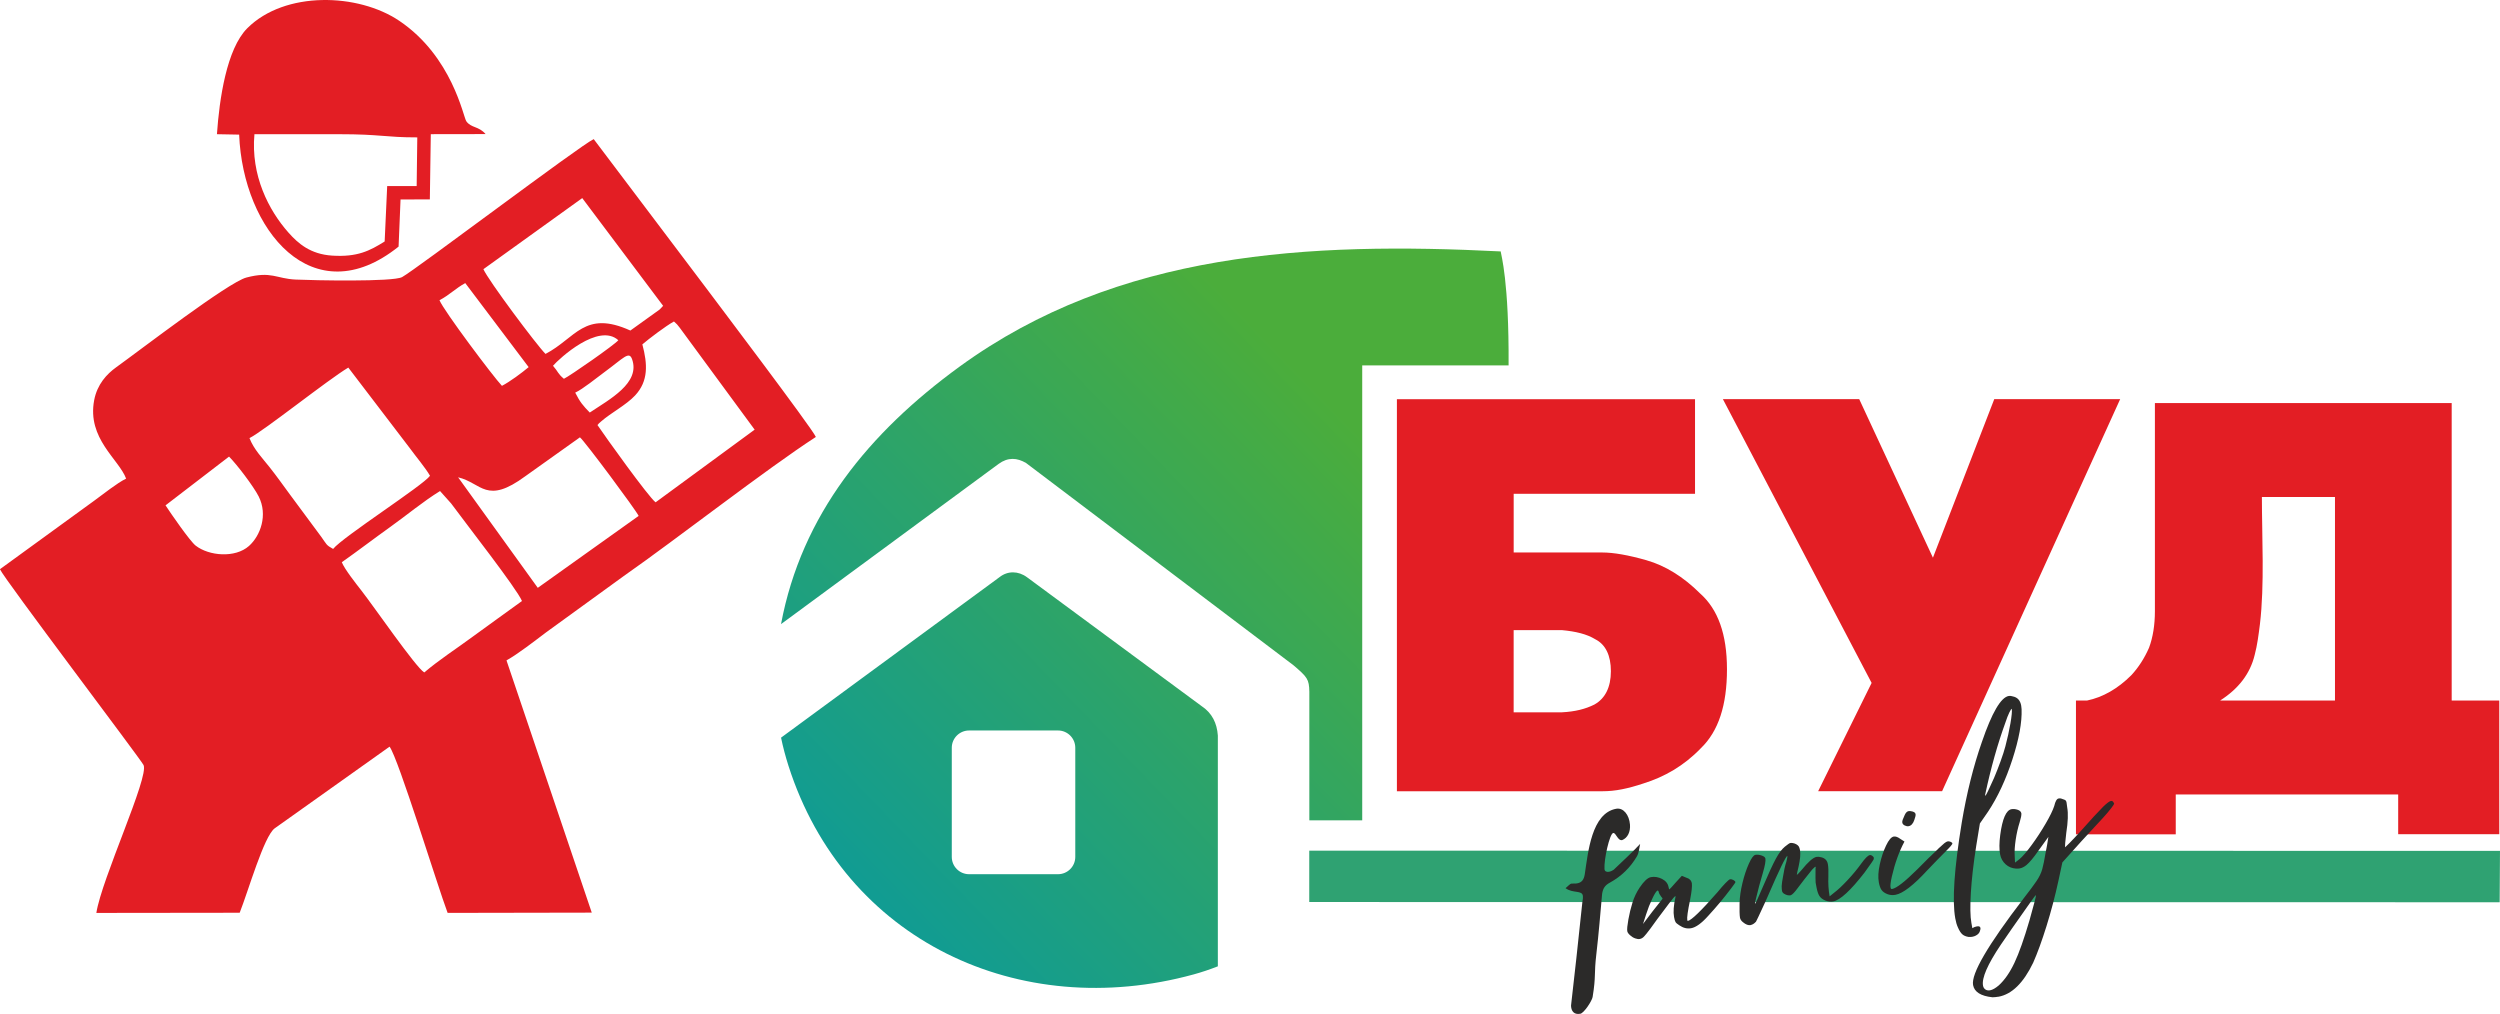 <?xml version="1.0" encoding="UTF-8"?> <!-- Creator: CorelDRAW --> <svg xmlns="http://www.w3.org/2000/svg" xmlns:xlink="http://www.w3.org/1999/xlink" xmlns:xodm="http://www.corel.com/coreldraw/odm/2003" xml:space="preserve" width="92.293mm" height="37.432mm" style="shape-rendering:geometricPrecision; text-rendering:geometricPrecision; image-rendering:optimizeQuality; fill-rule:evenodd; clip-rule:evenodd" viewBox="0 0 840.5 340.89"> <defs> <style type="text/css"> <![CDATA[ .fil0 {fill:#E31E24} .fil3 {fill:#2FA272} .fil4 {fill:#2B2A29;fill-rule:nonzero} .fil2 {fill:#E31E24;fill-rule:nonzero} .fil1 {fill:url(#id0)} ]]> </style> <linearGradient id="id0" gradientUnits="userSpaceOnUse" x1="277.39" y1="283.82" x2="439.5" y2="127.43"> <stop offset="0" style="stop-opacity:1; stop-color:#119C92"></stop> <stop offset="0.51" style="stop-opacity:1; stop-color:#2EA467"></stop> <stop offset="1" style="stop-opacity:1; stop-color:#4BAD3B"></stop> </linearGradient> </defs> <g id="Слой_x0020_1">  <g id="_2611489472656"> <path class="fil0" d="M114.9 189.03c5.27,-3.7 11.01,-8.09 16.36,-11.91 5.55,-3.96 11.01,-8.54 16.68,-12.03l3.72 4.16c4.94,6.73 22.08,28.63 23.83,32.81 -5.66,4.15 -10.89,7.8 -16.55,11.98 -5.85,4.31 -11.04,7.6 -16.31,12.04 -2.83,-1.69 -16.95,-22.19 -21.08,-27.47 -1.99,-2.55 -5.65,-7.18 -6.64,-9.59zm-59.25 -19.13l21.35 -16.39c2.58,2.57 8.23,9.97 9.96,13.38 3.16,6.23 0.61,13.22 -3.25,16.66 -4.66,4.15 -13.47,3.37 -17.94,-0.12 -1.92,-1.5 -8.39,-10.87 -10.12,-13.53zm98.37 -9.43c8.01,1.92 9.42,9.35 22.64,-0.4l18.31 -13.04c1.44,1.05 18.91,24.55 19.74,26.42l-33.91 24.18 -26.78 -37.15zm-70.14 -13.18c4.95,-2.51 26.46,-19.7 33.22,-23.71l20.71 27.14c1.95,2.69 5.26,6.61 6.76,9.24 -2.35,3.27 -29.32,20.53 -32.58,24.59 -2.4,-1.3 -2.15,-1.53 -3.97,-4.05l-10.5 -14.18c-2.23,-3.01 -4.4,-6.11 -6.91,-9.28 -2.45,-3.09 -5.24,-5.93 -6.74,-9.75zm109.51 -15.29c2.6,-1.2 7.16,-4.95 9.92,-6.97 6.31,-4.63 8.16,-7.11 9.18,-4.3 2.91,8.05 -7.63,13.56 -14.21,17.97 -2.26,-2.31 -3.28,-3.5 -4.89,-6.69zm22.57 -16.22c2.15,-1.85 7.87,-6.19 10.62,-7.7 1.28,1.14 0.81,0.74 1.93,2.08l25.2 34.29 -33.3 24.43c-2.38,-1.78 -16.88,-22.02 -19.54,-25.97 0.62,-0.73 0.37,-0.48 1.27,-1.26 3.27,-2.86 8.37,-5.47 11.39,-8.71 4.49,-4.83 4.2,-10.48 2.43,-17.16zm-30.05 7.2c2.12,-2.46 15.31,-14.58 21.97,-8.6 -1.1,1.45 -16.34,12.06 -18.3,12.97 -2.11,-1.76 -1.87,-2.33 -3.66,-4.37zm-38.15 -22.06c3.16,-1.6 5.56,-4.09 8.66,-5.74l21.31 28.25c-2.25,1.9 -6.36,4.95 -8.98,6.29 -2.93,-3.08 -19.69,-25.42 -21,-28.8zm47.98 -34.33l27.2 36.23c-0.13,0.15 -0.31,0.34 -0.4,0.44 -0.09,0.09 -0.3,0.32 -0.41,0.43 -0.11,0.11 -0.29,0.29 -0.41,0.41l-9.79 7.03c-15.46,-7.01 -18.35,2.56 -28.53,7.86 -2.96,-2.94 -19.33,-24.85 -20.88,-28.49l33.22 -23.89zm3.85 -19.81c-4.48,2.05 -59.95,43.97 -64.41,46.38 -3.07,1.66 -29.87,1.11 -35.82,0.83 -6.48,-0.31 -8.11,-2.9 -16.53,-0.68 -6.12,1.62 -35.64,24.34 -43.78,30.18 -3.13,2.25 -6.39,5.71 -7.4,11.09 -2.41,12.89 8.29,19.77 10.75,26.33 -3.07,1.5 -7.73,5.26 -10.84,7.51l-31.58 22.95c1.17,2.95 47.33,63.91 48.28,65.84 1.93,3.94 -14.12,38.33 -15.87,49.72l48.19 -0.06c2.92,-7.37 8.11,-25.59 11.74,-28.36l38.65 -27.48c2.94,3.89 16.14,46.92 19.52,55.89l48.46 -0.09 -28.67 -84.8c3.86,-2.14 9.58,-6.61 13.38,-9.47l25.92 -18.8c18.36,-12.86 47.89,-35.93 64.71,-46.85 -1.13,-2.78 -34.75,-47.17 -37.32,-50.64l-37.37 -49.5zm-114.05 -1.66c9.49,0 18.98,0 28.47,0 14.09,0 15.39,1.07 26.28,1.07l-0.21 16.36 -9.91 0 -0.85 18.63c-5.04,3.17 -9.21,5.3 -17.65,4.76 -7.33,-0.47 -11.45,-4.09 -14.69,-7.74 -6.64,-7.48 -12.71,-19.24 -11.44,-33.08zm-12.61 -0l7.47 0.14c1.27,32.07 24.77,60.77 53.6,37.65l0.66 -15.85 9.85 -0.02 0.32 -21.93 18.42 -0.03c-2.32,-2.72 -4.83,-1.99 -6.48,-4.31 -1.02,-1.43 -4.67,-21.71 -22.52,-33.76 -13.87,-9.36 -38.5,-10.12 -51.11,2.48 -6.96,6.96 -9.4,23.86 -10.21,35.62z"></path> <path class="fil1" d="M504.54 84.53c-64.33,-3.24 -128.67,-0.04 -181.96,38.75 -30.43,22.16 -53.1,49.76 -60,86.55 24.38,-17.95 48.77,-35.91 73.15,-53.86 3.16,-2.31 6.24,-2.1 9.28,-0.27l89.84 67.95c4.69,4.01 5.27,4.69 5.35,8.92l0 43.23 17.78 0 0 -152.96 49.21 0c0.16,-28.29 -2.52,-37.16 -2.66,-38.31zm-178.75 161.06l29.92 0c3.19,0 5.8,2.61 5.8,5.8l0 36.72c0,3.19 -2.61,5.8 -5.8,5.8l-29.92 0c-3.19,0 -5.8,-2.61 -5.8,-5.8l0 -36.72c0,-3.19 2.61,-5.8 5.8,-5.8zm78.09 -8.27l-58.6 -43.25c-2.95,-2.19 -6.51,-2.17 -9.2,-0.06l-73.49 53.99c0.67,3.23 1.51,6.38 2.49,9.45 18.81,58.89 77.73,86.2 136.19,70.16 2.74,-0.75 5.47,-1.67 8.17,-2.73 0,-25.86 0,-51.72 0,-77.58 -0.29,-4.13 -1.9,-7.58 -5.55,-9.97z"></path> <path class="fil2" d="M553.64 188.38c-6.15,-1.76 -11.19,-2.63 -14.91,-2.63l-10.31 0 -3.29 0 -16.23 0 0 -19.74 16.23 0 44.74 0 0 -31.8 -44.74 0 -53.51 0 -1.98 0 0 131.81 55.48 0 1.32 0 1.98 0 10.31 0c2.18,0 4.38,-0.22 6.58,-0.66 2.19,-0.43 4.61,-1.09 7.24,-1.97 7.02,-2.19 13.59,-5.91 19.29,-11.85 5.92,-5.69 8.77,-14.47 8.77,-26.53 0,-11.84 -3.06,-20.17 -8.98,-25.44 -5.71,-5.7 -11.85,-9.43 -17.99,-11.18zm-17.56 48.47l0 0c-3.06,1.54 -6.58,2.41 -10.96,2.63 -0.65,0 -1.54,0 -2.2,0l-14.03 0 0 -27.63 14.03 0c0.66,0 1.55,0 2.2,0 4.61,0.43 8.33,1.31 11.19,3.06 3.51,1.76 5.27,5.49 5.27,10.75 0,5.47 -1.98,9.21 -5.5,11.18z"></path> <polygon class="fil2" points="672.44,134.2 670.47,134.2 649.85,187.5 625.07,134.2 581.21,134.2 579.24,134.2 629.24,229.6 611.26,266.01 651.17,266.01 652.93,266.01 712.8,134.2 "></polygon> <path class="fil2" d="M824.27 135.52l-97.82 0 -1.97 0 0 57.68c0,4.1 0,8.19 0,12.29 0,4.6 -0.66,8.77 -1.97,12.28 -1.54,3.51 -3.51,6.58 -5.92,9.2 -4.61,4.61 -9.65,7.46 -14.91,8.55l-1.99 0 -1.75 0 0 44.98 31.57 0 1.98 0 0 -13.39 74.78 0 0 13.34 33.99 0 0 -44.93 -16 0 0 -100zm-39.26 100l0 0 -38.6 0c6.15,-3.94 10.09,-8.98 11.62,-15.35 0.88,-3.29 1.31,-6.8 1.76,-10.32 1.58,-13.32 0.66,-29.2 0.66,-42.75l24.57 0 0 68.41z"></path> <polygon class="fil3" points="440.17,303.26 840.39,303.34 840.5,286.07 440.17,285.99 "></polygon> <path class="fil4" d="M552.37 310.66l3.18 -4.2 3.34 -4.22 0.05 -0.17c-0.02,-0.1 -0.16,-0.29 -0.42,-0.57 -0.5,-0.66 -0.78,-1.19 -0.85,-1.58 -0.07,-0.39 -0.24,-0.56 -0.5,-0.51l-0.06 0.09c-0.38,0.28 -0.94,1.2 -1.67,2.76 -0.74,1.55 -1.4,3.24 -1.98,5.06l-1.08 3.33zm-1.1 5.03c-0.42,0.08 -0.92,0.01 -1.53,-0.21 -0.6,-0.21 -1.17,-0.56 -1.72,-1.06 -0.54,-0.49 -0.86,-0.94 -0.93,-1.36 -0.11,-0.62 0.01,-1.93 0.37,-3.93 0.36,-2 0.82,-3.89 1.38,-5.68 0.56,-1.79 1.37,-3.48 2.42,-5.06 1.44,-2.14 2.7,-3.3 3.79,-3.5 1.25,-0.23 2.49,-0.02 3.73,0.61 1.24,0.63 1.97,1.55 2.19,2.74 0.09,0.52 0.19,0.77 0.3,0.75 0.05,-0.01 0.28,-0.24 0.68,-0.69 0.4,-0.45 0.91,-1.02 1.54,-1.73 0.62,-0.7 1.27,-1.41 1.95,-2.12l1.48 0.62c1.07,0.29 1.7,0.93 1.88,1.91 0.13,1 -0.07,2.85 -0.6,5.58 -0.77,3.73 -1.09,5.99 -0.94,6.77 0.04,0.21 0.11,0.3 0.21,0.28 1.19,-0.22 4.52,-3.45 9.99,-9.69 0.96,-1.19 1.84,-2.2 2.63,-3.01 0.79,-0.81 1.29,-1.24 1.5,-1.28 0.36,-0.07 0.75,0.01 1.17,0.23 0.42,0.22 0.65,0.46 0.69,0.72 0.02,0.1 -0.49,0.84 -1.53,2.21 -2.33,3.1 -4.87,6.14 -7.6,9.1 -2.23,2.5 -4.15,3.89 -5.76,4.18 -1.35,0.24 -2.67,-0.08 -3.96,-0.97 -0.66,-0.42 -1.09,-0.78 -1.28,-1.09 -0.19,-0.31 -0.36,-0.89 -0.51,-1.72 -0.3,-1.66 -0.14,-3.89 0.48,-6.68l0.04 -0.25c-0.01,-0.05 -0.04,-0.07 -0.09,-0.06 -0.21,0.04 -0.9,0.83 -2.06,2.38 -3.29,4.35 -5.38,7.17 -6.27,8.46 -1.12,1.49 -1.82,2.37 -2.1,2.63 -0.44,0.51 -0.95,0.82 -1.52,0.92z"></path> <path class="fil4" d="M588.57 311.02c-0.78,0.14 -1.64,-0.18 -2.59,-0.98 -0.56,-0.44 -0.89,-0.94 -1,-1.51 -0.07,-0.36 -0.11,-1 -0.14,-1.9 -0.03,-0.91 -0.03,-1.87 -0,-2.9 0.05,-2.1 0.37,-4.38 0.97,-6.85 0.6,-2.47 1.32,-4.64 2.16,-6.51 0.84,-1.87 1.57,-2.86 2.2,-2.97 0.62,-0.11 1.32,-0.04 2.09,0.22 0.77,0.26 1.19,0.6 1.27,1.02 0.14,0.78 -0.14,2.36 -0.83,4.73l-1.23 4.32c-1.01,3.88 -1.49,5.95 -1.45,6.21 0.16,-0.03 1.1,-2.08 2.83,-6.14 1.73,-4.07 3.12,-7.07 4.16,-9 1.04,-1.93 2.06,-3.29 3.04,-4.09 0.98,-0.8 1.6,-1.22 1.86,-1.26 0.21,-0.04 0.51,-0.02 0.89,0.04 0.39,0.06 0.76,0.2 1.12,0.4 0.36,0.2 0.63,0.44 0.81,0.7 0.18,0.26 0.32,0.68 0.43,1.25 0.23,1.25 0.07,3.07 -0.46,5.47l-0.45 1.93 -0.16 0.91c0.16,-0.03 0.68,-0.55 1.56,-1.57 2.23,-2.76 3.92,-4.25 5.06,-4.46 0.47,-0.08 0.98,-0.04 1.55,0.12 1.29,0.3 2.05,1.08 2.27,2.32 0.17,0.94 0.23,2.29 0.17,4.07 -0.1,2.38 0.04,4.63 0.42,6.76l1.54 -1.24c1.23,-0.92 2.72,-2.32 4.47,-4.19 1.75,-1.87 3.28,-3.72 4.59,-5.54 1.31,-1.82 2.27,-2.78 2.89,-2.9 0.31,-0.06 0.61,0.04 0.9,0.28 0.29,0.24 0.44,0.44 0.47,0.6 0.02,0.1 0.01,0.27 -0.03,0.49 -0.04,0.22 -1.07,1.72 -3.09,4.5 -4.69,6.05 -8.21,9.29 -10.54,9.71 -0.88,0.16 -1.77,0.05 -2.67,-0.32 -0.9,-0.37 -1.55,-0.88 -1.97,-1.53 -0.41,-0.65 -0.73,-1.6 -0.96,-2.84l-0.3 -1.63c-0.05,-0.58 -0.07,-2.13 -0.04,-4.66 0.05,-0.33 0.06,-0.57 0.03,-0.73 -0.16,0.03 -0.55,0.37 -1.18,1.02 -1.84,2.26 -3.45,4.33 -4.83,6.18 -1.03,1.42 -1.82,2.23 -2.37,2.44 -0.73,0.13 -1.48,-0.05 -2.27,-0.55 -0.37,-0.25 -0.58,-0.56 -0.65,-0.93 -0.07,-0.36 -0.1,-0.87 -0.11,-1.51l0.02 -0.33c0.04,-0.65 0.17,-1.56 0.39,-2.73 0.32,-2.09 0.7,-3.83 1.15,-5.19 0.28,-1.12 0.4,-1.79 0.36,-2 -0.52,0.09 -2.74,4.68 -6.67,13.76l-0.86 1.93c-1.88,4.1 -2.89,6.23 -3.02,6.42 -0.58,0.64 -1.18,1.02 -1.8,1.13z"></path> <path class="fil4" d="M637.25 300.84c-0.99,0.18 -1.91,0.09 -2.78,-0.26 -0.87,-0.35 -1.5,-0.81 -1.9,-1.38 -0.4,-0.57 -0.7,-1.43 -0.91,-2.57 -0.3,-1.66 -0.19,-3.66 0.32,-6.01 0.51,-2.35 1.22,-4.46 2.11,-6.33 0.89,-1.88 1.75,-2.89 2.58,-3.04 0.62,-0.11 1.37,0.15 2.24,0.8l1.37 0.88c-1.8,3.38 -3.21,7.28 -4.23,11.71 -0.42,1.85 -0.57,3.08 -0.45,3.7 0.07,0.42 0.24,0.6 0.5,0.55 1.51,-0.27 4.37,-2.51 8.6,-6.71 2.49,-2.54 4.76,-4.78 6.83,-6.71l0.27 -0.29c0.78,-0.73 1.4,-1.29 1.87,-1.67 0.47,-0.38 0.86,-0.6 1.17,-0.65 0.16,-0.03 0.36,-0.01 0.61,0.05 0.25,0.06 0.47,0.16 0.65,0.28 0.18,0.13 0.29,0.24 0.3,0.35 0.05,0.26 -0.66,1.11 -2.11,2.55l-3.19 3.23 -3.18 3.31c-4.61,5.02 -8.17,7.75 -10.66,8.21zm4.45 -23.07c-0.42,0.07 -0.86,-0.01 -1.33,-0.24 -0.47,-0.24 -0.75,-0.56 -0.82,-0.98 -0.1,-0.57 0.26,-1.27 0.71,-2.3l0.11 -0.26c0.36,-0.83 0.86,-1.2 1.22,-1.27 0.26,-0.05 0.51,-0.05 0.76,-0.02 2.26,0.32 1.75,1.36 1.28,2.86 -0.41,1.33 -1.1,2.05 -1.93,2.2z"></path> <path class="fil4" d="M667.49 267.5c0.21,-0.04 1.18,-2.04 2.93,-6 0.71,-1.68 1.44,-3.53 2.17,-5.54 0.73,-2.01 1.27,-3.69 1.62,-5.04 0.7,-2.65 1.27,-5.22 1.7,-7.71 0.43,-2.49 0.58,-4.1 0.45,-4.83l-0.01 -0.08c-0.15,0.03 -0.44,0.47 -0.85,1.32 -0.41,0.85 -0.84,1.96 -1.29,3.33 -2.61,7.18 -4.86,15.17 -6.75,23.99l-0.07 0.5 0.09 0.06zm-4.35 47.44c-0.36,0.07 -0.79,0.09 -1.27,0.07 -0.94,-0.15 -1.67,-0.46 -2.18,-0.93 -0.51,-0.47 -1,-1.25 -1.47,-2.35 -0.36,-0.79 -0.65,-1.79 -0.86,-2.98 -1.08,-5.97 -0.35,-16.72 2.19,-32.25 1.65,-9.84 3.9,-18.86 6.76,-27.04 3.36,-9.83 6.37,-14.99 9.02,-15.47 0.42,-0.08 0.88,-0.03 1.39,0.15 1.56,0.31 2.5,1.34 2.81,3.11l0.13 1.18c0.16,4.42 -0.87,10.05 -3.09,16.89 -2.22,6.84 -4.95,12.69 -8.19,17.57l-2.74 3.96 -1.22 7.46c-0.95,6.02 -1.55,11.31 -1.82,15.89 -0.27,4.58 -0.21,7.93 0.18,10.06l0.32 1.79c0.48,-0.3 0.98,-0.5 1.5,-0.59 0.73,-0.13 1.13,0.04 1.22,0.5 0.06,0.31 -0.03,0.74 -0.25,1.29 -0.22,0.55 -0.68,0.99 -1.37,1.33 -0.29,0.16 -0.65,0.28 -1.06,0.35z"></path> <path class="fil4" d="M669.07 332.94c0.83,-0.15 1.8,-0.7 2.92,-1.65 1.98,-1.81 3.74,-4.35 5.29,-7.64 1.55,-3.28 3.23,-8.04 5.05,-14.27 1.5,-5.31 2.23,-8.13 2.17,-8.44 -0.16,0.03 -0.87,0.96 -2.15,2.8 -4.57,6.46 -7.8,11.09 -9.7,13.91 -4.43,6.6 -6.42,11.17 -5.96,13.71 0.1,0.57 0.37,1.01 0.8,1.3 0.43,0.3 0.96,0.39 1.58,0.28zm2.8 2.15c-0.62,0.11 -1.28,0.18 -1.98,0.2 -3.94,-0.41 -6.12,-1.79 -6.54,-4.12 -0.68,-3.74 4.94,-13.39 16.87,-28.96 2.04,-2.62 3.53,-4.62 4.46,-6 0.93,-1.38 1.57,-2.71 1.93,-4.01 0.36,-1.3 0.72,-3.11 1.11,-5.43 0.37,-1.78 0.69,-3.58 0.95,-5.4l-3.28 4.54c-1.66,2.39 -3.02,4.03 -4.09,4.92 -0.75,0.62 -1.51,1 -2.29,1.14 -0.42,0.07 -0.81,0.09 -1.2,0.06 -1.35,-0.08 -2.53,-0.56 -3.52,-1.45 -0.99,-0.89 -1.62,-2.04 -1.87,-3.44 -0.3,-1.66 -0.28,-3.78 0.05,-6.36 0.72,-5.49 1.99,-8.4 3.8,-8.73 0.62,-0.11 1.31,-0.05 2.05,0.19 0.74,0.24 1.16,0.65 1.27,1.22 0.05,0.58 -0.14,1.58 -0.58,3 -0.58,1.82 -1.03,3.79 -1.34,5.91 -0.31,2.12 -0.42,3.87 -0.33,5.25l0.11 2.39 1.48 -1.15c1.07,-0.89 2.45,-2.48 4.12,-4.77 1.68,-2.29 3.24,-4.68 4.69,-7.17 1.45,-2.49 2.42,-4.47 2.9,-5.95 0.36,-1.57 0.85,-2.41 1.47,-2.52 0.36,-0.07 0.66,-0.05 0.89,0.04 0.23,0.09 0.46,0.17 0.69,0.24 0.34,0.1 0.59,0.21 0.75,0.35 0.16,0.13 0.27,0.38 0.34,0.74l0.22 1.65c0.37,2.02 0.26,4.86 -0.31,8.5 -0.18,1.37 -0.3,2.49 -0.36,3.36 -0.06,0.87 -0.07,1.38 -0.04,1.54 0.05,-0.01 0.58,-0.52 1.57,-1.53 1,-1.01 2.16,-2.26 3.51,-3.73 3.56,-4.02 6.14,-6.82 7.73,-8.4 1.23,-1.19 2.08,-1.83 2.55,-1.91 0.36,-0.07 0.64,0.05 0.82,0.33 0.19,0.29 0.29,0.48 0.31,0.59 0.02,0.1 -0.33,0.62 -1.04,1.56 -0.72,0.93 -1.63,2.01 -2.75,3.23 -5.12,5.49 -9.66,10.47 -13.62,14.94l-1.31 6.11c-1.14,5.25 -2.48,10.34 -4.02,15.29 -1.54,4.94 -3.04,9.05 -4.48,12.31 -3.27,6.81 -7.16,10.63 -11.68,11.45z"></path> <path class="fil4" d="M529.42 297.03c-0.4,0.07 -0.81,-0.01 -1.12,0.04 -0.56,0.1 -1.51,1.22 -1.97,1.53 2.48,1.85 5.67,0.57 5.84,2.67 0.04,0.47 0.01,1.1 -0.17,1.93 -1.62,15.45 -2.52,23.58 -3.77,34.46 -0.06,0.25 -0.04,0.48 -0.03,0.72 0.11,1.4 0.86,2.85 3.09,2.45 1.27,-0.23 3.93,-4.33 4.15,-5.63 1.2,-7.4 0.4,-7.26 1.28,-14.67 0.77,-6.61 1.31,-13.26 1.91,-20 0.27,-1.71 0.83,-2.83 2.6,-3.78 3.86,-2.11 6.92,-5.1 9.13,-8.89 0.64,-1.14 0.76,-2.66 1.05,-4.13 -2.6,2.83 -5.91,5.79 -8.9,8.69 -0.46,0.32 -1,0.57 -1.56,0.67 -0.71,0.13 -1.45,-0.06 -1.52,-0.91 -0.24,-3.11 1.73,-11.91 2.92,-12.12 0.95,-0.17 1.49,2.65 3,2.39 1.87,-0.73 2.84,-2.79 2.65,-5.21 -0.25,-3.27 -2.22,-5.76 -4.6,-5.34 -8.33,1.48 -9.48,14.63 -10.6,22.02 -0.27,1.78 -0.99,2.78 -2.5,3.05 -0.24,0.04 -0.56,0.1 -0.88,0.08z"></path> </g> </g> </svg> 